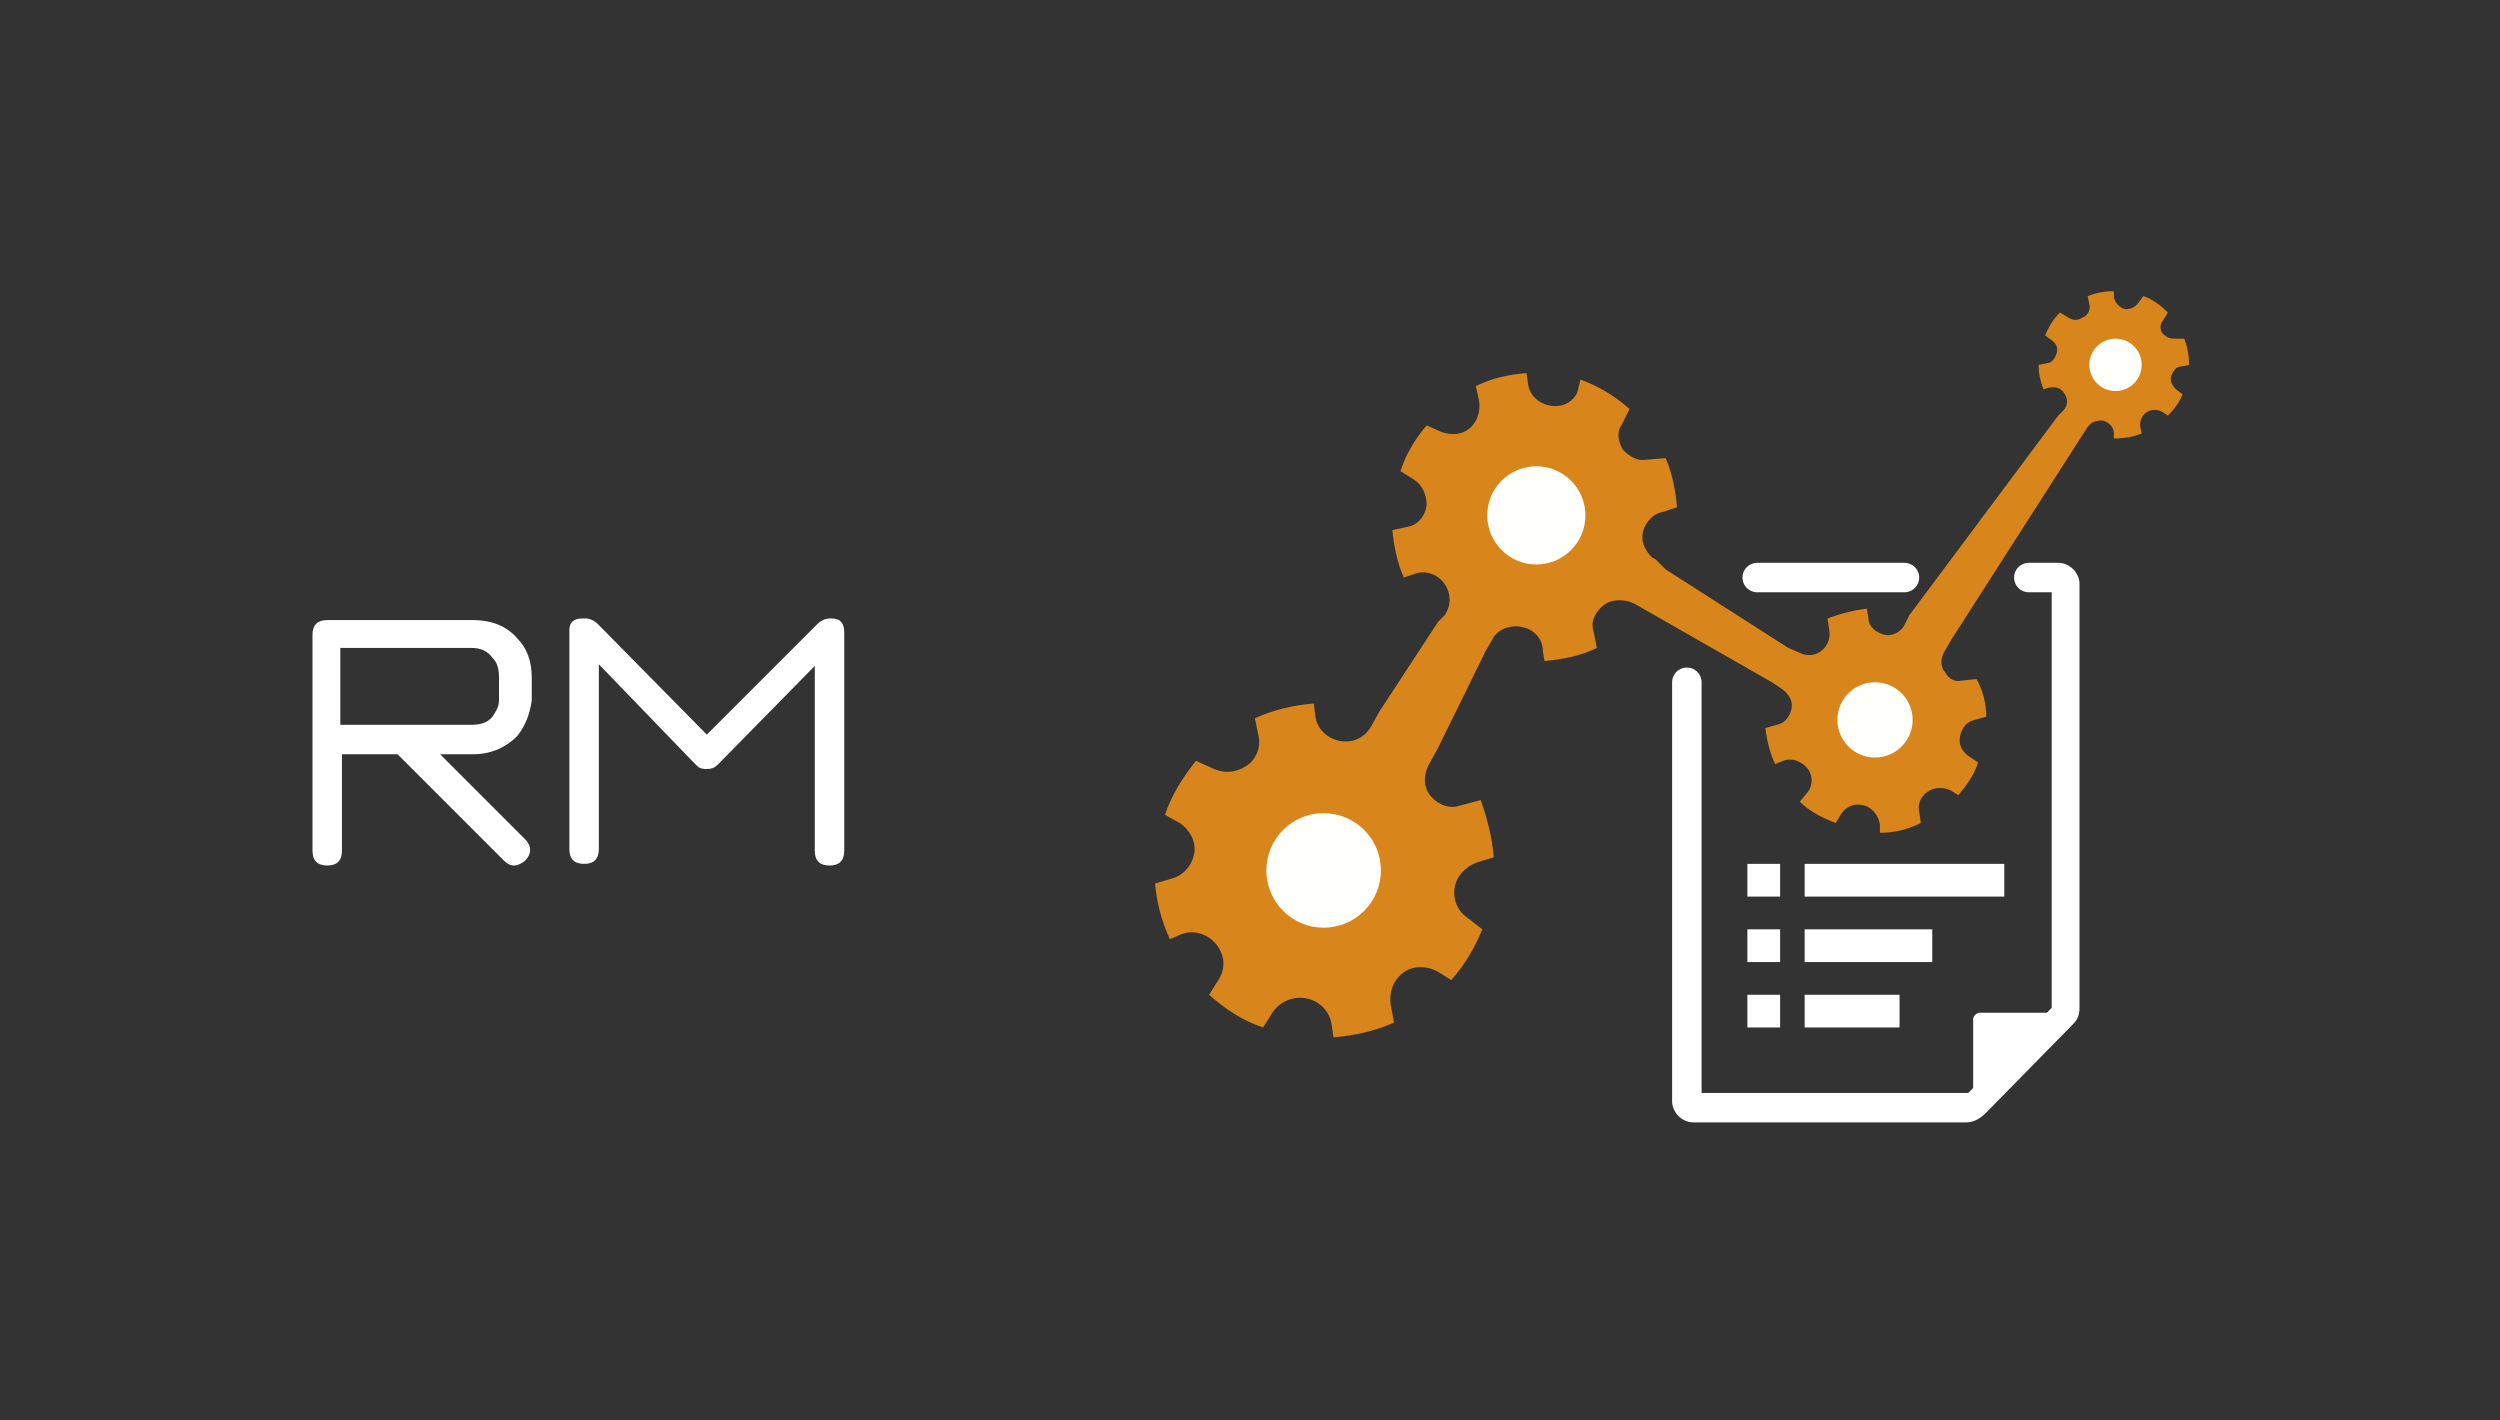 <?xml version="1.0" encoding="utf-8"?>
<!-- Generator: Adobe Illustrator 26.0.1, SVG Export Plug-In . SVG Version: 6.00 Build 0)  -->
<svg version="1.1" xmlns="http://www.w3.org/2000/svg" xmlns:xlink="http://www.w3.org/1999/xlink" x="0px" y="0px"
	 viewBox="0 0 152.8 86.8" style="enable-background:new 0 0 152.8 86.8;" xml:space="preserve">
<rect x="0" y="0" width="152.8" height="86.8" fill="#333333" stroke="none"/>
<style type="text/css">
	.st0{fill:#FFFFFF;}
	.st1{fill:#D8851C;}
	.st2{fill:#FFFFFC;}
	.st3{fill:#FFFFFF;stroke:#FFFFFF;stroke-width:0.902;stroke-miterlimit:10;}
</style>
<g id="Layer_1">
</g>
<g id="Слой_1">
	<g>
		<g>
			<path class="st0" d="M20.8,46.1h3.5l6.5,6.5c0.4,0.4,0.8,0.4,1.3,0c0.4-0.4,0.4-0.9,0-1.3l-5.2-5.2h2c1.1,0,2-0.4,2.7-1.1
				c0.5-0.6,0.8-1.4,0.9-2.2c0-0.1,0-1.3,0-1.4c0-1-0.3-1.8-0.9-2.4c-0.6-0.7-1.5-1.1-2.7-1.1h-8.9c-0.6,0-0.9,0.3-0.9,0.9V52
				c0,0.6,0.3,0.9,0.9,0.9c0.6,0,0.9-0.3,0.9-0.9V46.1L20.8,46.1z M20.8,44.3v-4.7h8c0.6,0,1,0.2,1.3,0.6c0.3,0.3,0.4,0.7,0.4,1.2
				c0,0.1,0,1.3,0,1.4c0,0.4-0.2,0.7-0.4,1c-0.3,0.4-0.8,0.5-1.3,0.5H20.8L20.8,44.3z"/>
			<path class="st0" d="M35.6,37.8c0.3,0-0.1,0,0.2,0c0.3,0,0.6,0.2,0.7,0.3l6.7,6.8l6.8-6.8c0.1-0.1,0.4-0.3,0.7-0.3h0.1
				c0.6,0,0.8,0.3,0.8,0.9v0.1l0,0v1v1.3v5h0V52c0,0.6-0.3,0.9-0.9,0.9c-0.6,0-0.9-0.3-0.9-0.9V40.7l-5.6,5.7
				c-0.4,0.4-0.5,0.6-1,0.6c-0.5,0-0.5-0.1-1-0.6l-5.6-5.8c0,2.6,0,8.7,0,11.3c0,0.6-0.3,0.9-0.9,0.9c-0.6,0-0.9-0.3-0.9-0.9v-6.8
				v-0.7v-3.4v-1.3v-1.1v-0.1C34.8,38.1,35,37.8,35.6,37.8L35.6,37.8z"/>
		</g>
		<g>
			<g>
				<g>
					<g>
						<path class="st1" d="M127.4,26.4l0.2-0.3c0.2-0.3,0.5-0.4,0.9-0.4l0,0c0.4,0.1,0.7,0.4,0.7,0.8l0,0.3c0.6,0,1.2-0.1,1.7-0.3
							l-0.1-0.5c0-0.3,0.1-0.6,0.4-0.8v0c0.3-0.2,0.7-0.2,1,0l0.3,0.2c0.4-0.4,0.7-0.8,0.9-1.3l-0.4-0.3c-0.2-0.2-0.4-0.5-0.3-0.8v0
							c0.1-0.3,0.3-0.6,0.6-0.6l0.5-0.1c0-0.5-0.1-1.1-0.3-1.6l-0.6,0c-0.3,0-0.5-0.1-0.7-0.3v0c-0.2-0.2-0.2-0.6,0-0.8l0.3-0.5
							c-0.4-0.4-0.9-0.8-1.5-1l-0.3,0.4c-0.2,0.3-0.5,0.4-0.8,0.4l0,0c-0.4-0.1-0.6-0.4-0.7-0.7l0-0.4c-0.6,0-1.1,0.1-1.6,0.3
							l0.1,0.5c0.1,0.3-0.1,0.7-0.4,0.8v0c-0.3,0.2-0.6,0.2-0.9,0l-0.5-0.3c-0.4,0.4-0.7,0.9-0.9,1.4l0.4,0.3
							c0.3,0.2,0.4,0.5,0.3,0.8v0c-0.1,0.3-0.3,0.6-0.6,0.6l-0.5,0.1c0,0.5,0.1,1,0.3,1.5l0.3-0.1c0.4-0.1,0.8,0,1,0.4l0,0
							c0.2,0.3,0.2,0.7-0.1,1l-0.3,0.3l-9.1,12.2l-0.3,0.6c-0.2,0.4-0.7,0.7-1.2,0.6l0,0c-0.5-0.1-1-0.5-1-1l-0.1-0.6
							c-0.8,0.1-1.6,0.3-2.4,0.6l0.1,0.7c0.1,0.5-0.1,1-0.5,1.3l0,0c-0.4,0.3-0.9,0.3-1.3,0.1l-0.7-0.3l-7.5-4.8l-0.6-0.6
							c0,0-0.1-0.1-0.2-0.1c-0.4-0.4-0.7-0.9-0.6-1.5v0c0.1-0.6,0.6-1.2,1.2-1.3l0.9-0.3c-0.1-1.1-0.3-2.1-0.7-3l-1.2,0.1
							c-0.5,0.1-1-0.2-1.4-0.6l0,0c-0.3-0.5-0.4-1.1-0.1-1.5l0.5-1c-0.9-0.8-1.9-1.4-3-1.8L96.4,24c-0.3,0.6-0.9,0.9-1.6,0.8l0,0
							c-0.7-0.1-1.3-0.6-1.4-1.3l-0.1-0.7c-1.1,0.1-2.1,0.3-3.1,0.8l0.2,0.9c0.1,0.6-0.1,1.3-0.6,1.7l0,0c-0.5,0.4-1.1,0.4-1.7,0.2
							l-0.9-0.4c-0.7,0.8-1.3,1.8-1.6,2.8l0.8,0.5c0.5,0.3,0.8,0.9,0.8,1.6v0c-0.1,0.6-0.5,1.2-1.2,1.3l-0.9,0.2
							c0.1,1,0.3,2,0.7,2.9l0.6-0.2c0.7-0.3,1.5,0,1.9,0.6v0c0.4,0.6,0.4,1.3,0,1.9L87.9,38l-3.6,5.5l-0.5,0.9
							c-0.4,0.7-1.1,1-1.8,0.9l0,0c-0.8-0.1-1.5-0.7-1.6-1.5L80.3,43c-1.3,0.1-2.5,0.4-3.6,0.9l0.2,1c0.2,0.7-0.1,1.5-0.7,1.9l0,0
							c-0.6,0.4-1.3,0.5-2,0.2l-1.1-0.5c-0.8,1-1.5,2.1-1.9,3.3l0.9,0.5c0.6,0.4,1,1.1,0.9,1.8l0,0c-0.1,0.7-0.6,1.4-1.4,1.6l-1,0.3
							c0.1,1.2,0.4,2.3,0.9,3.4l0.7-0.3c0.8-0.3,1.7,0,2.2,0.7l0,0c0.5,0.7,0.5,1.5,0,2.2l-0.5,0.8c1,0.9,2.1,1.6,3.3,2l0.5-0.8
							c0.4-0.7,1.2-1.1,2-1l0,0c0.9,0.1,1.6,0.8,1.7,1.7l0.1,0.7c1.3-0.1,2.6-0.4,3.7-0.9l-0.2-1.1c-0.1-0.7,0.1-1.4,0.7-1.9v0
							c0.6-0.5,1.5-0.5,2.2-0.1l0.8,0.5c0.8-0.9,1.4-1.9,1.9-3.1l-0.9-0.7c-0.6-0.4-0.9-1.1-0.8-1.8v0c0.1-0.7,0.6-1.3,1.4-1.6
							l1-0.3c-0.1-1.2-0.4-2.4-0.8-3.5L89,49.3c-0.6,0.1-1.2-0.2-1.6-0.7v0c-0.4-0.5-0.4-1.2-0.1-1.8l0.6-1.1l2.9-5.9l0.4-0.7
							c0.3-0.6,1-0.9,1.7-0.8v0c0.8,0.1,1.4,0.7,1.4,1.5l0.1,0.6c1.1-0.1,2.2-0.3,3.2-0.8l-0.2-1C97.2,38,97.5,37.4,98,37l0,0
							c0.5-0.4,1.3-0.4,1.9-0.1l0.7,0.4l7.7,4.4l0.6,0.4c0.4,0.3,0.7,0.7,0.6,1.2l0,0c-0.1,0.5-0.4,0.9-0.9,1l-0.7,0.2
							c0.1,0.8,0.3,1.6,0.6,2.2l0.5-0.2c0.5-0.2,1.1,0,1.5,0.5h0c0.3,0.4,0.3,1,0,1.4L110,49c0.6,0.6,1.4,1,2.2,1.3l0.3-0.5
							c0.3-0.5,0.8-0.7,1.3-0.6l0,0c0.6,0.1,1,0.6,1.1,1.2l0,0.5c0.9,0,1.7-0.2,2.5-0.6l-0.1-0.7c-0.1-0.5,0.1-0.9,0.5-1.2l0,0
							c0.4-0.3,1-0.3,1.4-0.1l0.5,0.3c0.5-0.6,1-1.3,1.2-2l-0.6-0.4c-0.4-0.3-0.6-0.7-0.5-1.2v0c0.1-0.5,0.4-0.9,0.9-1l0.7-0.2
							c0-0.8-0.2-1.6-0.6-2.3l-0.9,0.1c-0.4,0.1-0.8-0.1-1-0.5l0,0c-0.3-0.3-0.3-0.8-0.1-1.2l0.4-0.7L127.4,26.4z"/>
					</g>
					<circle class="st2" cx="80.9" cy="53.2" r="3.5"/>
					<circle class="st2" cx="93.9" cy="31.5" r="3"/>
					<circle class="st2" cx="114.6" cy="44" r="2.3"/>
					<circle class="st2" cx="129.3" cy="22.3" r="1.6"/>
				</g>
				<path class="st0" d="M120.2,68.6h-16.7c-0.7,0-1.3-0.6-1.3-1.3V41.7c0-0.5,0.4-0.9,0.9-0.9s0.9,0.4,0.9,0.9v25.1h16.3l5.1-5.2
					V36.2h-1.4c-0.5,0-0.9-0.4-0.9-0.9s0.4-0.9,0.9-0.9h1.8c0.7,0,1.3,0.6,1.3,1.3v25.9c0,0.4-0.1,0.7-0.4,1l-5.3,5.4
					C121,68.4,120.6,68.6,120.2,68.6z"/>
				<path class="st0" d="M116.4,36.2h-9c-0.5,0-0.9-0.4-0.9-0.9s0.4-0.9,0.9-0.9h9c0.5,0,0.9,0.4,0.9,0.9S116.9,36.2,116.4,36.2z"/>
				<rect x="106.8" y="52.8" class="st0" width="2" height="2"/>
				<rect x="110.3" y="52.8" class="st0" width="12.2" height="2"/>
				<rect x="106.8" y="56.8" class="st0" width="2" height="2"/>
				<rect x="110.3" y="56.8" class="st0" width="7.8" height="2"/>
				<rect x="106.8" y="60.8" class="st0" width="2" height="2"/>
				<rect x="110.3" y="60.8" class="st0" width="5.8" height="2"/>
				<path class="st0" d="M125.2,61.9H121c-0.2,0-0.4,0.2-0.4,0.4v4.4c0,0.4,0.4,0.5,0.7,0.3l4.3-4.4
					C125.7,62.4,125.6,61.9,125.2,61.9z"/>
			</g>
		</g>
	</g>
</g>
</svg>
